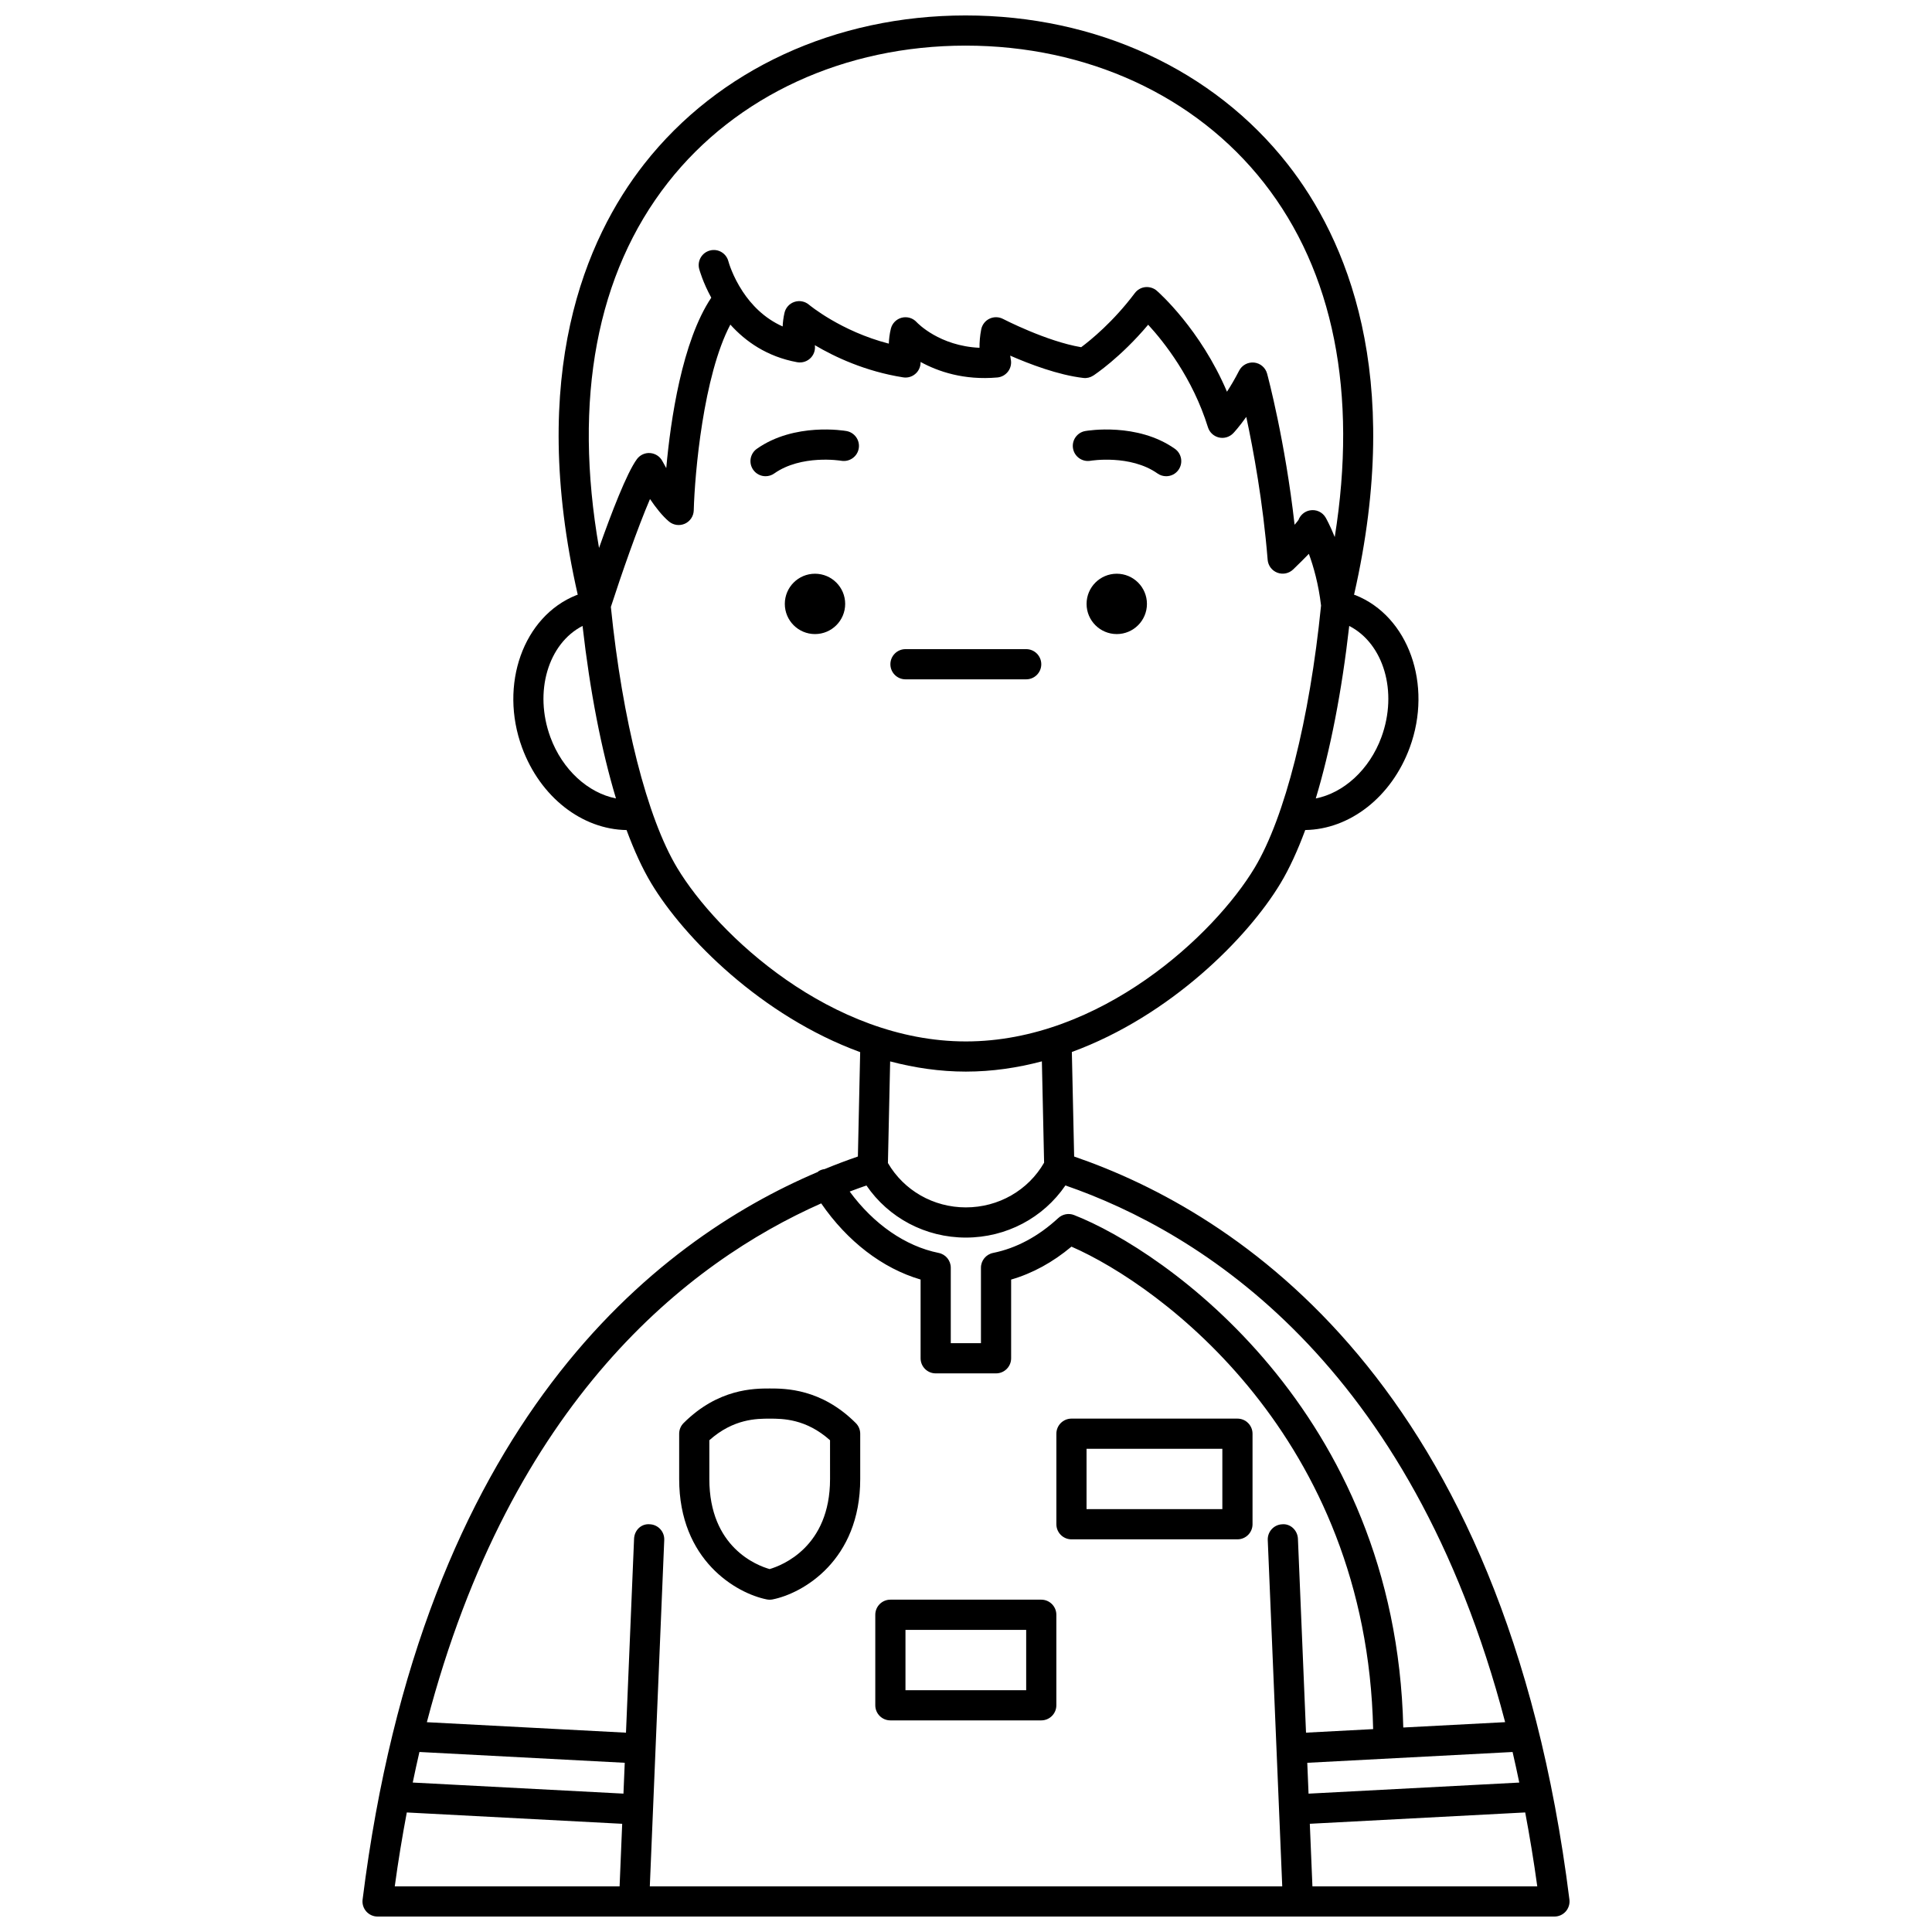<?xml version="1.0" encoding="UTF-8"?>
<!-- Uploaded to: ICON Repo, www.iconrepo.com, Generator: ICON Repo Mixer Tools -->
<svg width="800px" height="800px" version="1.1" viewBox="144 144 512 512" xmlns="http://www.w3.org/2000/svg">
 <defs>
  <clipPath id="a">
   <path d="m240 148.09h320v503.81h-320z"/>
  </clipPath>
 </defs>
 <g clip-path="url(#a)">
  <path d="m428.66 450.48-0.609-27.691c26.094-9.559 46.66-30.305 55.316-44.73 2.328-3.875 4.512-8.633 6.535-14.094 11.785-0.168 22.867-8.73 27.691-21.844 6.133-16.672-0.328-34.805-14.402-40.406-0.121-0.047-0.234-0.055-0.355-0.094 13.336-58.492-2.055-94.312-17.602-114.12-19.652-25.043-50.746-39.406-85.32-39.406h-0.039c-34.5 0.012-65.531 14.352-85.141 39.344-15.543 19.812-30.938 55.637-17.629 114.16-0.117 0.043-0.238 0.074-0.355 0.121-14.07 5.602-20.531 23.73-14.398 40.406 4.82 13.117 15.906 21.68 27.691 21.848 2.023 5.461 4.207 10.219 6.535 14.094 8.664 14.438 29.254 35.207 55.375 44.758l-0.605 27.664c-2.824 0.969-5.777 2.078-8.824 3.332-0.535 0.066-1.066 0.234-1.562 0.535-0.105 0.062-0.16 0.168-0.262 0.234-43.137 18.312-104.81 66.453-120.61 192.82-0.145 1.137 0.211 2.277 0.973 3.144 0.754 0.855 1.848 1.352 2.996 1.352h311.88c1.148 0 2.238-0.492 3-1.352 0.758-0.863 1.113-2.008 0.973-3.144-17.152-137.17-88.387-182.2-131.26-196.92zm61.781 160.68 54.41-2.863c0.621 2.644 1.199 5.371 1.773 8.102l-55.844 2.938zm52.43-10.77-26.988 1.418c-1.977-84.082-63.352-126.48-87.25-135.81-1.414-0.555-3.039-0.25-4.164 0.785-5.32 4.906-11.145 8.016-17.301 9.258-1.867 0.379-3.207 2.016-3.207 3.918v19.992h-7.996v-19.992c0-1.906-1.34-3.543-3.207-3.918-8.832-1.781-17.23-7.625-23.582-16.266 1.512-0.574 2.988-1.109 4.438-1.613 5.863 8.582 15.641 13.809 26.348 13.809 10.727 0 20.516-5.231 26.383-13.816 35.648 12.32 91.535 46.695 116.53 142.23zm-32.785-261.03c-3.184 8.66-10.051 14.793-17.391 16.234 3.848-12.746 6.902-28.359 8.863-45.715 9.09 4.656 12.957 17.43 8.527 29.48zm-189.06-146.99c18.082-23.047 46.824-36.273 78.855-36.281h0.035c32.102 0 60.906 13.246 79.027 36.344 18.488 23.562 24.867 55.781 18.777 93.891-1.262-3.141-2.312-4.992-2.406-5.156-0.855-1.469-2.535-2.238-4.223-1.906-1.383 0.273-2.5 1.246-2.981 2.531-0.199 0.297-0.562 0.734-1.031 1.273-2.504-22.207-7.07-39.25-7.285-40.055-0.434-1.594-1.801-2.758-3.441-2.93-1.645-0.16-3.223 0.684-3.977 2.156-1.109 2.164-2.211 4.023-3.215 5.57-7.035-16.551-18.066-26.293-18.59-26.754-0.836-0.727-1.922-1.062-3.047-0.965-1.105 0.117-2.109 0.688-2.777 1.574-5.731 7.633-11.742 12.504-14.223 14.348-9.172-1.531-20.598-7.434-20.719-7.496-1.117-0.578-2.434-0.602-3.574-0.059-1.137 0.543-1.945 1.586-2.195 2.82-0.352 1.758-0.465 3.438-0.457 4.891-10.625-0.477-16.402-6.523-16.652-6.789-0.996-1.094-2.5-1.547-3.945-1.188-1.43 0.363-2.547 1.492-2.898 2.926-0.336 1.367-0.492 2.715-0.539 3.949-12.711-3.273-21.062-10.238-21.152-10.312-1.062-0.902-2.527-1.191-3.856-0.75-1.332 0.441-2.332 1.543-2.641 2.91-0.289 1.258-0.434 2.477-0.484 3.598-4.957-2.203-8.336-5.848-10.574-9.227-0.012-0.023-0.031-0.043-0.043-0.07-2.652-4.023-3.684-7.652-3.769-7.984-0.562-2.133-2.738-3.414-4.879-2.844-2.137 0.559-3.414 2.746-2.856 4.883 0.09 0.332 0.984 3.57 3.203 7.617-7.746 11.578-10.773 32.367-11.93 45.164-0.391-0.676-0.738-1.309-1.023-1.852-0.641-1.219-1.867-2.027-3.242-2.133-1.371-0.113-2.707 0.508-3.523 1.625-2.691 3.672-6.809 14.414-10.027 23.52-6.875-39.402-0.672-72.684 18.277-96.84zm-31.168 146.99c-4.43-12.047-0.562-24.824 8.523-29.484 1.965 17.352 5.016 32.969 8.859 45.715-7.352-1.441-14.195-7.562-17.383-16.23zm33.574 34.586c-7.961-13.27-14.504-39.062-17.547-69.102 2.754-8.52 7.106-21.008 10.371-28.594 1.5 2.211 3.277 4.5 5.039 5.965 1.176 0.98 2.812 1.199 4.207 0.57 1.395-0.633 2.309-2.004 2.348-3.539 0.266-9.859 2.547-35.684 9.699-49.223 3.984 4.426 9.668 8.496 17.711 9.969 1.375 0.242 2.781-0.234 3.715-1.285 0.789-0.891 1.133-2.078 0.961-3.234 5.281 3.125 13.402 6.957 23.41 8.531 1.324 0.219 2.668-0.262 3.57-1.25 0.711-0.781 1.078-1.801 1.047-2.832 4.621 2.531 11.473 4.891 20.34 4.113 1.145-0.102 2.184-0.691 2.867-1.617 0.68-0.918 0.934-2.098 0.691-3.223 0-0.008-0.074-0.359-0.148-0.949 5.07 2.223 12.727 5.144 19.371 5.914 0.922 0.117 1.859-0.117 2.644-0.625 0.324-0.211 7.207-4.754 14.547-13.48 4.191 4.559 11.785 14.113 15.84 27.172 0.418 1.352 1.523 2.379 2.898 2.707 1.367 0.328 2.824-0.105 3.801-1.121 0.102-0.105 1.5-1.578 3.461-4.332 1.867 8.688 4.426 22.547 5.664 37.867 0.125 1.539 1.125 2.871 2.566 3.418 1.445 0.555 3.078 0.215 4.191-0.855 1.684-1.621 3.051-2.988 4.164-4.144 1.227 3.344 2.574 8.059 3.231 13.711-3.027 30.195-9.59 56.141-17.582 69.461-10.68 17.809-40.898 46.051-76.539 46.051-35.637 0-65.855-28.242-76.539-46.043zm76.539 54.039c6.938 0 13.672-1.008 20.137-2.715l0.59 26.852c-4.211 7.312-12.055 11.848-20.734 11.848-8.625 0-16.426-4.5-20.656-11.758l0.59-26.93c6.449 1.699 13.164 2.703 20.074 2.703zm-38.348 34.918c6.91 10.047 16.234 17.23 26.344 20.188v20.867c0 2.211 1.793 4 4 4h15.992c2.207 0 4-1.789 4-4v-20.859c5.664-1.645 11.02-4.57 15.988-8.727 23.887 10.422 78.242 50.484 79.949 127.86l-17.789 0.938-2.144-51.391c-0.094-2.203-1.961-4.035-4.164-3.828-2.207 0.09-3.918 1.957-3.832 4.164l3.84 91.793h-167.6l0.84-20.148 0.672-16.164 2.312-55.484c0.094-2.207-1.625-4.074-3.832-4.164-2.316-0.203-4.07 1.625-4.164 3.828l-2.144 51.402-52.77-2.777c22.34-85.355 69.316-121.89 104.5-137.49zm-106.47 145.39 54.41 2.863-0.34 8.172-55.844-2.934c0.574-2.734 1.152-5.461 1.773-8.102zm-3.348 16.027 57.082 3.004-0.688 16.574h-59.582c0.918-6.781 2.004-13.266 3.188-19.578zm240 19.578-0.691-16.578 57.082-3.004c1.184 6.312 2.269 12.801 3.195 19.582z"/>
 </g>
 <path d="m447.95 304.04c0 4.418-3.582 7.996-7.996 7.996-4.418 0-8-3.578-8-7.996 0-4.418 3.582-7.996 8-7.996 4.414 0 7.996 3.578 7.996 7.996"/>
 <path d="m432.98 266.11c0.109-0.02 10.547-1.723 17.77 3.363 0.699 0.496 1.504 0.73 2.301 0.73 1.254 0 2.496-0.586 3.269-1.695 1.273-1.809 0.84-4.301-0.965-5.574-9.98-7.031-23.199-4.801-23.754-4.703-2.168 0.383-3.613 2.445-3.238 4.621 0.375 2.172 2.457 3.633 4.617 3.258z"/>
 <path d="m367.98 304.04c0 4.418-3.582 7.996-8 7.996-4.414 0-7.996-3.578-7.996-7.996 0-4.418 3.582-7.996 7.996-7.996 4.418 0 8 3.578 8 7.996"/>
 <path d="m368.33 258.23c-0.559-0.098-13.77-2.328-23.754 4.703-1.805 1.273-2.238 3.766-0.965 5.574 0.781 1.105 2.016 1.695 3.269 1.695 0.797 0 1.598-0.234 2.301-0.73 7.172-5.059 17.52-3.41 17.766-3.363 2.168 0.363 4.242-1.074 4.625-3.246 0.383-2.172-1.07-4.242-3.242-4.633z"/>
 <path d="m419.95 320.03c0-2.207-1.793-4-4-4h-31.988c-2.207 0-4 1.793-4 4 0 2.207 1.793 4 4 4h31.988c2.211 0 4-1.793 4-4z"/>
 <path d="m427.95 551.94h43.984c2.207 0 4-1.789 4-4v-23.992c0-2.211-1.793-4-4-4h-43.984c-2.207 0-4 1.789-4 4v23.992c0 2.207 1.789 4 4 4zm3.996-23.992h35.988v15.992h-35.988z"/>
 <path d="m379.96 599.92h39.984c2.207 0 4-1.789 4-4v-23.992c0-2.211-1.793-4-4-4h-39.984c-2.207 0-4 1.789-4 4v23.992c0.004 2.211 1.789 4 4 4zm4-23.988h31.988v15.992h-31.988z"/>
 <path d="m347.19 567.86c0.262 0.051 0.52 0.078 0.785 0.078 0.266 0 0.523-0.027 0.785-0.078 8.023-1.602 23.207-10.34 23.207-31.906v-11.996c0-1.062-0.418-2.078-1.172-2.828-9.168-9.168-18.734-9.168-22.82-9.168-4.082 0-13.652 0-22.82 9.168-0.75 0.746-1.168 1.762-1.168 2.828v11.996c0 21.566 15.176 30.301 23.203 31.906zm-15.207-42.184c6.414-5.719 12.586-5.719 15.992-5.719s9.582 0 15.992 5.723l0.004 10.27c0 17.988-12.688 22.895-16.012 23.871-3.375-0.961-15.977-5.75-15.977-23.871z"/>
</svg>